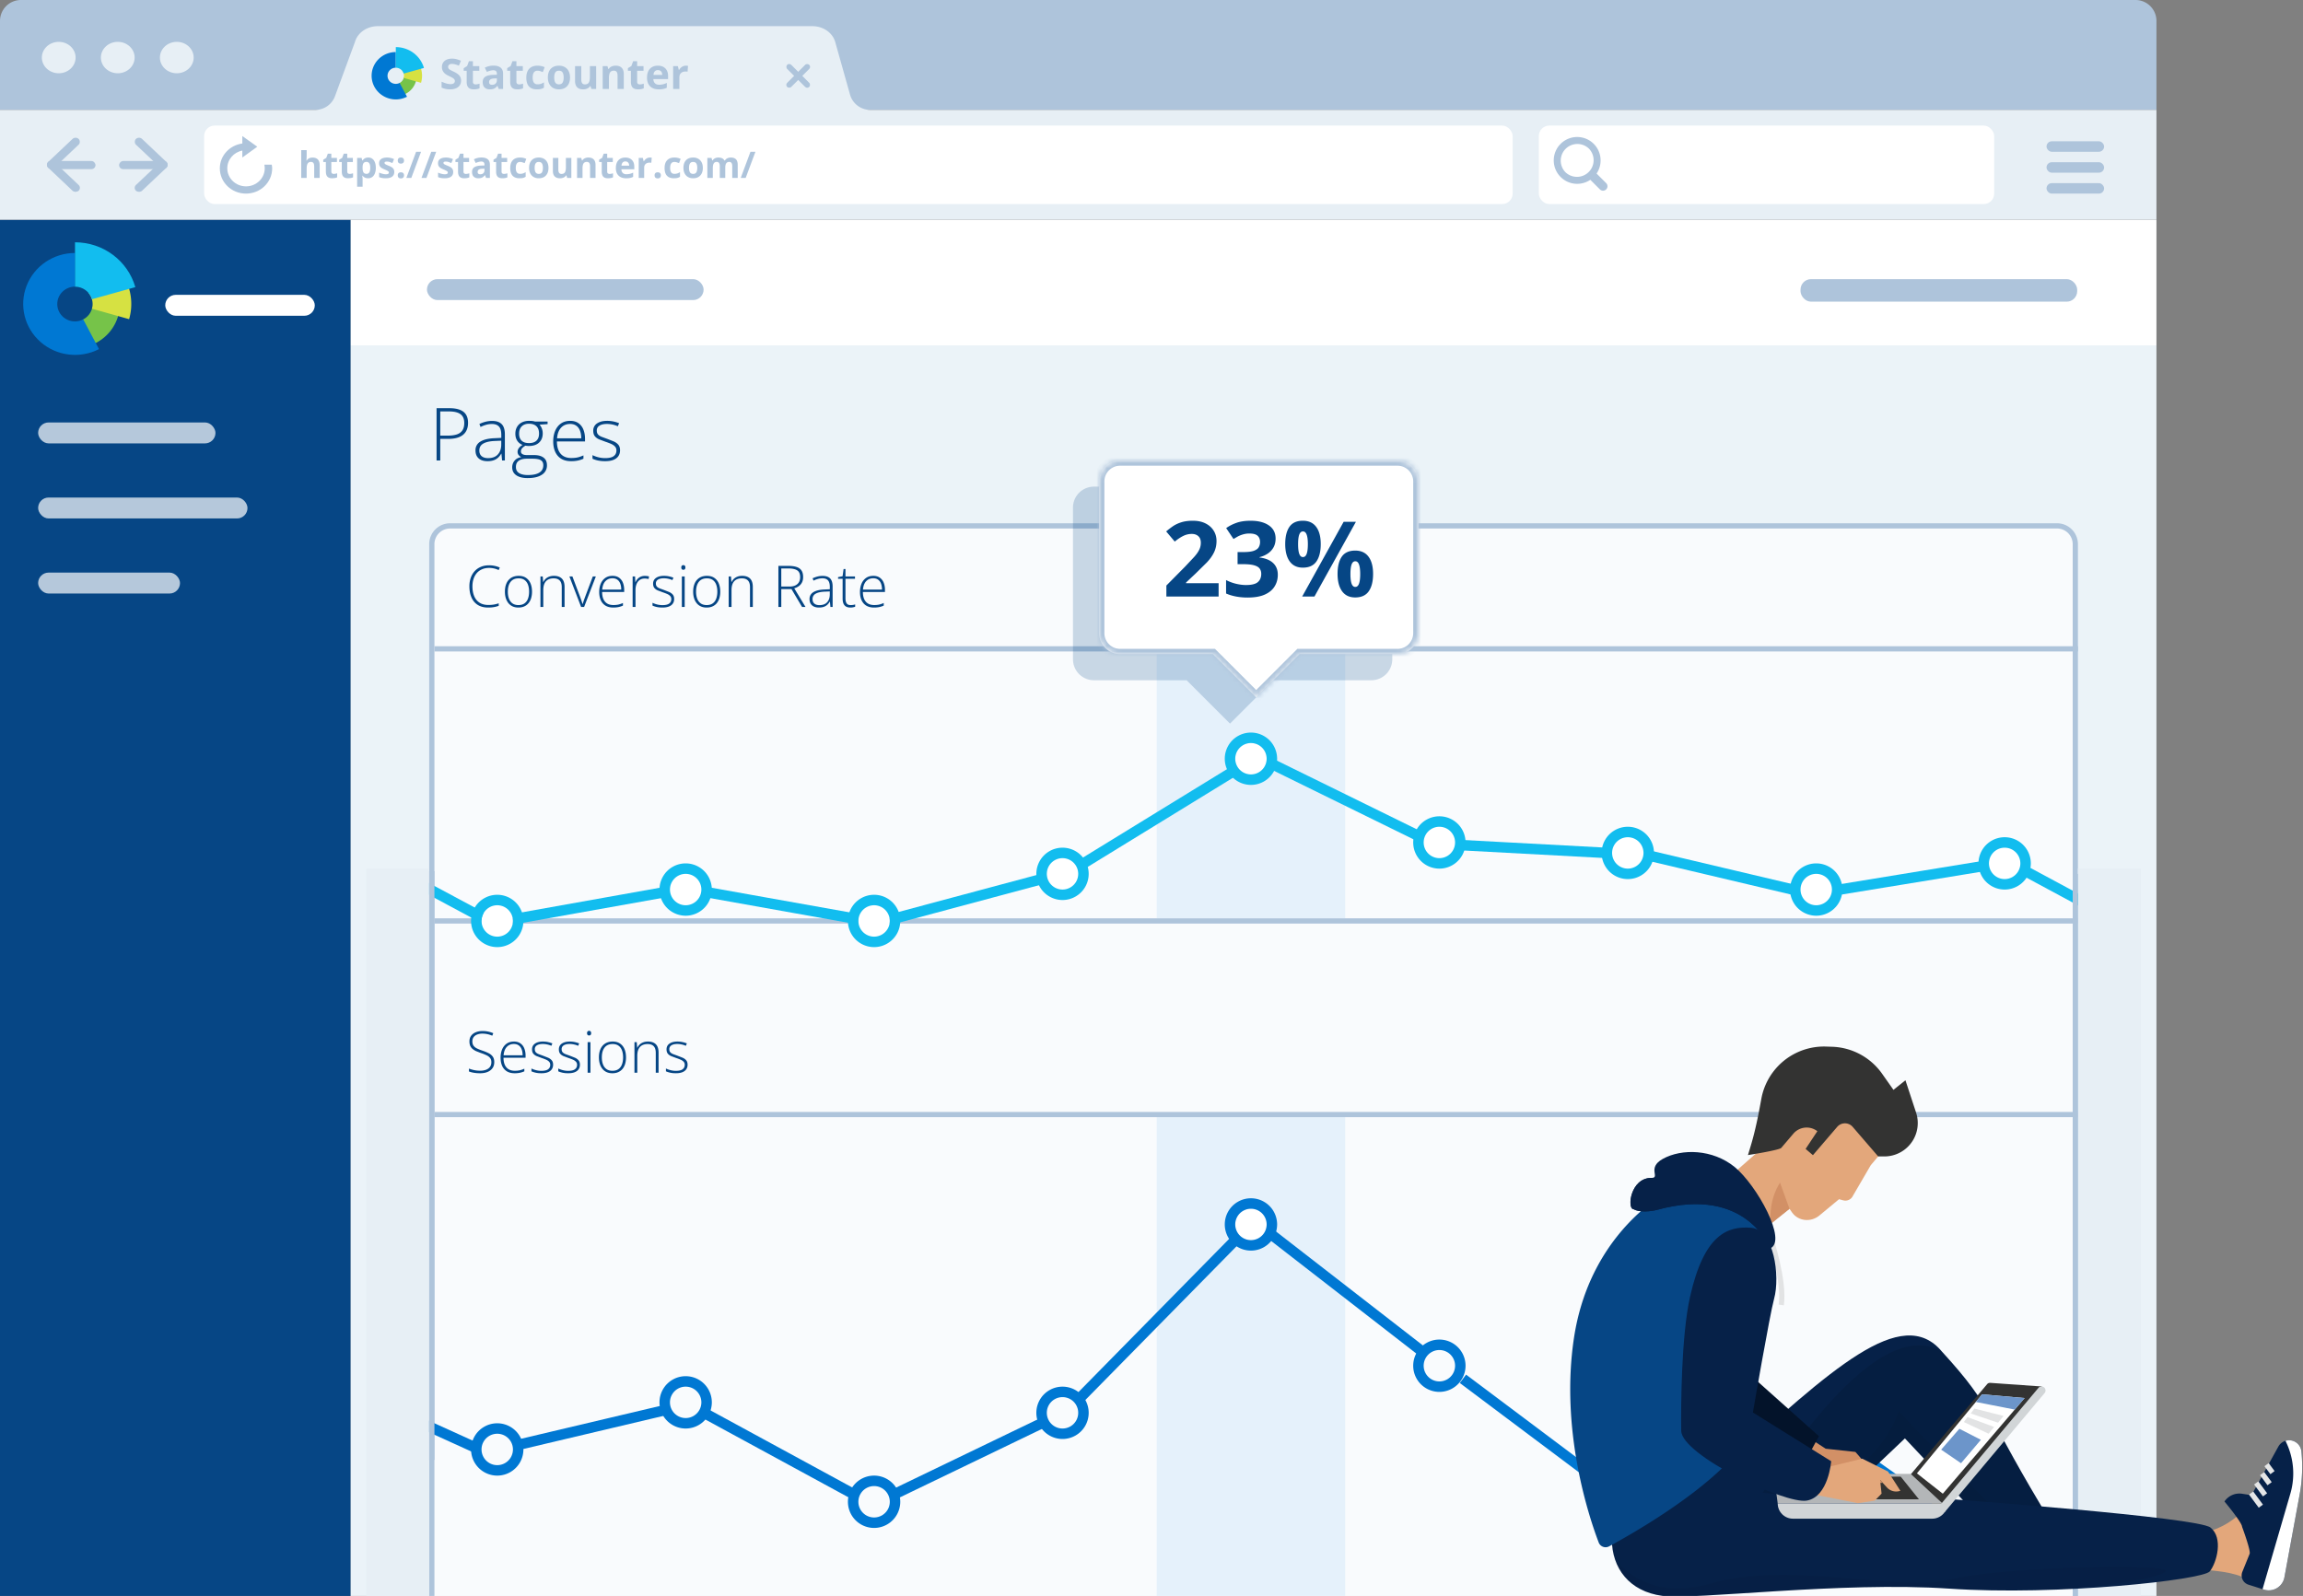 <svg xmlns="http://www.w3.org/2000/svg" xmlns:xlink="http://www.w3.org/1999/xlink" width="440" height="305" fill="none" xmlns:v="https://vecta.io/nano"><rect width="100%" height="100%" fill="#808080" stroke="none"/><style><![CDATA[.B{fill:#fff}.C{fill-rule:evenodd}.D{fill:#aec4db}.E{stroke:#aec4db}.F{fill:#062148}.G{fill:#064685}.H{stroke-width:2}.I{stroke-linecap:round}.J{fill:#0078d3}.K{fill:#12bdef}.L{fill:#333332}]]></style><g clip-path="url(#B)"><path d="M0 42H67V305H0V42Z" class="G"/><path d="M22.741 59.693l-5.104-.976c-.203 1.066-.924 1.953-1.897 2.398l2.152 4.633c2.515-1.13 4.321-3.385 4.849-6.055z" fill="#76c349"/><path d="M18.914 66.717l-3.015-5.68c-.472.246-1.01.386-1.582.386-1.865 0-3.377-1.486-3.377-3.32s1.512-3.32 3.377-3.32h.015v-6.437c-4.112 0-7.795 2.499-9.256 6.278s-.394 8.054 2.679 10.74 7.515 3.224 11.16 1.353z" class="J"/><path d="M16.926 55.995c.48.573.768 1.308.768 2.108a3.27 3.27 0 0 1-.124.893l7.097 1.999c.84-2.886.39-5.972-1.207-8.496l-6.535 3.497z" fill="#d6e142"/><path d="M14.331 46.304v8.48c1.535.007 2.828 1.019 3.232 2.401l8.295-2.309c-1.46-5.071-6.167-8.572-11.526-8.572z" class="K"/><rect x="31.571" y="56.346" width="28.571" height="4" rx="2" class="B"/><g fill="#b5c8db"><rect x="7.286" y="80.734" width="33.883" height="4" rx="2"/><rect x="7.286" y="95.081" width="40" height="4" rx="2"/><rect x="7.286" y="109.427" width="27.106" height="4" rx="2"/></g><path d="M67 42h345v24H67z" class="B"/><path d="M67 66H412V305H67V66Z" fill="#ebf3f8"/><g class="D"><rect x="81.571" y="53.346" width="52.857" height="4" rx="2"/><rect x="344" y="53.346" width="52.857" height="4.304" rx="2"/></g><rect x="348" y="35" width="11" height="2" rx="1" fill="#818181"/><path d="M0 4a4 4 0 0 1 4-4h404a4 4 0 0 1 4 4v17H0V4z" class="D"/><g fill="#e7eff5"><path d="M8 11c0-1.657 1.443-3 3.222-3s3.222 1.343 3.222 3-1.443 3-3.222 3S8 12.657 8 11zm11.278 0c0-1.657 1.443-3 3.222-3s3.222 1.343 3.222 3-1.443 3-3.222 3-3.222-1.343-3.222-3zm11.278 0c0-1.657 1.443-3 3.222-3S37 9.343 37 11s-1.443 3-3.222 3-3.222-1.343-3.222-3zm41.626-6c-2.066 0-3.867 1.249-4.368 3.03l-3.812 10.352A4 4 0 0 1 60.249 21H0v21h412V21H166.254a4 4 0 0 1-3.851-2.916l-1.004-3.569-1.825-6.485c-.501-1.781-2.302-3.03-4.368-3.03H72.182z"/></g><g class="D"><rect width="5.968" height="1.103" rx=".552" transform="matrix(.707 .707 -.707 .707 150.78 12)"/><rect width="5.968" height="1.103" rx=".552" transform="matrix(-.707 .707 -.707 -.707 155 12.78)"/></g><g class="B"><rect x="39" y="24" width="250" height="15" rx="2"/><rect x="294" y="24" width="87" height="15" rx="2"/></g><g class="D"><path d="M46.298 27.42C43.868 27.758 42 29.743 42 32.175 42 34.843 44.239 37 46.997 37 49.762 37 52 34.843 52 32.175c0-.241-.042-.476-.079-.71h-1.411c.042.228.071.462.071.696 0 1.909-1.604 3.453-3.578 3.453s-3.578-1.544-3.578-3.453c0-1.668 1.233-3.067 2.873-3.384v1.323l2.858-2.061L46.298 26v1.42z"/><rect width="9.078" height="1.816" rx=".908" transform="matrix(-.641 .606 -.641 -.606 32.377 31.5)"/><rect width="9.078" height="1.816" rx=".908" transform="matrix(-.641 -.606 .641 -.606 31.213 32.6)"/><rect width="8.233" height="1.556" rx=".778" transform="matrix(1 0 0 -1 22.753 32.324)"/><rect width="9.078" height="1.816" rx=".908" transform="matrix(.641 .606 .641 -.606 8.623 31.5)"/><rect width="9.078" height="1.816" rx=".908" transform="matrix(.641 -.606 -.641 -.606 9.787 32.6)"/><rect x="18.247" y="32.324" width="8.233" height="1.556" rx=".778" transform="rotate(180 18.247 32.324)"/><path d="M305.035 33.166c1.181-1.741 1.001-4.13-.542-5.673-1.748-1.747-4.581-1.747-6.329 0s-1.747 4.581 0 6.328c1.543 1.543 3.932 1.724 5.673.542l1.831 1.831a.85.85 0 0 0 1.198 0c.331-.331.331-.867 0-1.197l-1.831-1.831zm-1.458-4.757a3.18 3.18 0 0 1-4.497 4.496 3.18 3.18 0 0 1 4.497-4.496z" class="C"/><rect x="391" y="27" width="11" height="2" rx="1"/><rect x="391" y="31" width="11" height="2" rx="1"/><rect x="391" y="35" width="11" height="2" rx="1"/><path d="M61.074 34h-1.042v-2.232c0-.552-.205-.827-.615-.827-.292 0-.502.099-.632.297s-.195.52-.195.964V34h-1.042v-5.318h1.042v1.084l-.024.595-.024.308h.055c.232-.374.602-.561 1.107-.561.449 0 .79.121 1.022.362s.349.588.349 1.039V34zm2.683-.762c.182 0 .401-.04.656-.12v.776c-.26.116-.579.174-.957.174-.417 0-.721-.105-.913-.314s-.284-.529-.284-.95v-1.842h-.499v-.441l.574-.349.301-.807h.666v.813h1.07v.783h-1.07v1.842c0 .148.041.258.123.328s.195.106.331.106z"/><use xlink:href="#C"/><path d="M70.33 34.068c-.449 0-.801-.163-1.056-.489h-.055l.055.554v1.548h-1.043v-5.503h.848l.147.496h.048c.244-.378.605-.567 1.084-.567a1.24 1.24 0 0 1 1.06.523c.256.349.383.833.383 1.453a2.84 2.84 0 0 1-.181 1.063c-.121.301-.288.53-.509.687a1.31 1.31 0 0 1-.779.236zm-.308-3.127c-.257 0-.445.08-.564.239s-.18.418-.185.783v.113c0 .41.06.704.181.882s.317.267.581.267c.467 0 .701-.385.701-1.155 0-.376-.058-.657-.174-.844a.59.59 0 0 0-.54-.284zm5.305 1.924c0 .392-.137.691-.41.895s-.678.308-1.22.308c-.278 0-.515-.019-.711-.058a2.77 2.77 0 0 1-.55-.164v-.861c.194.091.411.167.653.229s.458.092.643.092c.378 0 .567-.109.567-.328 0-.082-.025-.148-.075-.198s-.137-.111-.26-.174a6.06 6.06 0 0 0-.492-.229c-.294-.123-.51-.237-.649-.342a.99.99 0 0 1-.301-.359 1.23 1.23 0 0 1-.092-.502c0-.34.131-.602.393-.786s.638-.28 1.121-.28a3.17 3.17 0 0 1 1.343.301l-.314.752-.537-.202c-.166-.052-.336-.079-.509-.079-.308 0-.461.083-.461.25 0 .093.049.174.147.243s.318.17.653.304c.299.121.517.234.656.338a1 1 0 0 1 .308.362c.066.137.099.3.099.489zm.667.646c0-.191.051-.336.154-.434s.252-.147.448-.147c.189 0 .335.05.438.15s.157.244.157.431c0 .18-.052.322-.157.427s-.251.154-.437.154-.34-.05-.444-.15-.157-.246-.157-.431zm0-2.823c0-.191.051-.336.154-.434s.252-.147.448-.147c.189 0 .335.05.438.15s.157.244.157.431-.053.328-.161.431-.25.15-.434.15c-.191 0-.34-.05-.444-.15s-.157-.244-.157-.431zm4.453-1.685L78.585 34h-.947l1.863-4.997h.947zm2.892 0L81.476 34h-.947l1.863-4.997h.947zm3.247 3.862c0 .392-.137.691-.41.895s-.678.308-1.22.308c-.278 0-.515-.019-.711-.058a2.77 2.77 0 0 1-.55-.164v-.861c.194.091.411.167.653.229s.458.092.642.092c.378 0 .567-.109.567-.328 0-.082-.025-.148-.075-.198s-.137-.111-.26-.174a6.06 6.06 0 0 0-.492-.229c-.294-.123-.51-.237-.649-.342s-.237-.225-.301-.359-.092-.304-.092-.502c0-.34.131-.602.393-.786s.638-.28 1.121-.28a3.17 3.17 0 0 1 1.343.301l-.314.752-.537-.202c-.166-.052-.336-.079-.509-.079-.308 0-.462.083-.462.25 0 .093.049.174.147.243s.318.17.653.304c.299.121.517.234.656.338a1 1 0 0 1 .308.362c.066.137.099.3.099.489zm2.423.373c.182 0 .401-.04.656-.12v.776c-.26.116-.579.174-.957.174-.417 0-.721-.105-.913-.314s-.284-.529-.284-.95v-1.842h-.499v-.441l.574-.349.301-.807h.666v.813h1.07v.783h-1.07v1.842c0 .148.041.258.123.328s.195.106.332.106zm3.859.762l-.202-.52h-.027c-.175.221-.357.375-.544.461s-.426.127-.725.127c-.367 0-.656-.105-.868-.314s-.314-.508-.314-.895c0-.406.141-.704.424-.896s.713-.301 1.285-.321l.663-.021v-.167c0-.387-.198-.581-.595-.581-.305 0-.664.092-1.077.277l-.345-.704a3.11 3.11 0 0 1 1.463-.345c.513 0 .906.112 1.179.335s.41.563.41 1.019V34h-.728zm-.308-1.77l-.403.014c-.303.009-.529.064-.677.164s-.222.253-.222.458c0 .294.169.441.506.441.242 0 .434-.069.578-.208s.219-.324.219-.554v-.314zm3.723 1.008c.182 0 .401-.04.656-.12v.776c-.26.116-.579.174-.957.174-.417 0-.721-.105-.913-.314s-.284-.529-.284-.95v-1.842h-.499v-.441l.574-.349.301-.807h.666v.813h1.07v.783h-1.07v1.842c0 .148.041.258.123.328s.195.106.332.106zm2.984.83c-1.189 0-1.784-.653-1.784-1.958 0-.65.162-1.145.485-1.487s.787-.516 1.391-.516a2.65 2.65 0 0 1 1.189.26l-.307.807-.458-.161a1.44 1.44 0 0 0-.424-.065c-.542 0-.814.385-.814 1.155 0 .747.271 1.121.814 1.121.2 0 .386-.026.557-.079a2.06 2.06 0 0 0 .513-.253v.892c-.169.107-.34.181-.513.222s-.387.062-.649.062zm2.881-1.985c0 .378.061.664.185.858s.328.291.608.291.477-.096.598-.287.185-.481.185-.861-.062-.662-.185-.851-.325-.284-.605-.284-.478.095-.601.284-.185.471-.185.851zm2.642 0c0 .622-.164 1.109-.492 1.459s-.785.526-1.371.526a1.93 1.93 0 0 1-.97-.239c-.28-.159-.496-.393-.646-.694s-.226-.652-.226-1.053c0-.624.163-1.11.489-1.456s.784-.52 1.374-.52a1.93 1.93 0 0 1 .97.239 1.59 1.59 0 0 1 .646.687c.151.299.226.648.226 1.049zM108.358 34l-.14-.489h-.054a1.11 1.11 0 0 1-.476.414 1.63 1.63 0 0 1-.7.144c-.449 0-.787-.12-1.015-.359s-.342-.588-.342-1.039v-2.492h1.042v2.232c0 .276.049.483.147.622s.254.205.469.205c.291 0 .502-.097.632-.291s.195-.52.195-.971v-1.798h1.042V34h-.8zm5.421 0h-1.042v-2.232c0-.276-.049-.482-.147-.619s-.254-.209-.468-.209c-.292 0-.503.098-.633.294s-.195.516-.195.967V34h-1.042v-3.821h.796l.14.489h.059a1.09 1.09 0 0 1 .478-.417 1.63 1.63 0 0 1 .697-.144c.445 0 .782.121 1.012.362s.345.586.345 1.039V34zm2.683-.762c.183 0 .401-.04.657-.12v.776c-.26.116-.579.174-.957.174-.417 0-.722-.105-.913-.314s-.284-.529-.284-.95v-1.842h-.499v-.441l.575-.349.3-.807h.667v.813h1.07v.783h-1.07v1.842c0 .148.041.258.123.328s.195.106.331.106zm3.015-2.389c-.221 0-.394.071-.519.212s-.198.337-.216.595h1.463c-.004-.258-.072-.456-.202-.595s-.305-.212-.526-.212zm.147 3.22c-.615 0-1.096-.17-1.442-.509s-.52-.82-.52-1.442c0-.64.16-1.135.479-1.483s.764-.526 1.329-.526c.54 0 .961.154 1.261.462s.452.732.452 1.275v.506h-2.465c.012.296.099.528.263.694s.395.249.691.249a2.86 2.86 0 0 0 .653-.072c.205-.048.419-.124.642-.229v.807a2.39 2.39 0 0 1-.584.202c-.208.046-.46.068-.759.068zm4.539-3.962a1.68 1.68 0 0 1 .352.031l-.078.978a1.2 1.2 0 0 0-.308-.034c-.333 0-.593.085-.779.256s-.277.41-.277.718V34h-1.043v-3.821h.79l.154.643h.051a1.43 1.43 0 0 1 .478-.516c.2-.13.423-.198.66-.198zm.899 3.404c0-.191.051-.336.154-.434s.252-.147.448-.147c.189 0 .335.05.437.15s.157.244.157.431c0 .18-.052.322-.157.427s-.251.154-.437.154c-.192 0-.34-.05-.445-.15s-.157-.246-.157-.431zm3.695.557c-1.19 0-1.784-.653-1.784-1.958 0-.65.161-1.145.485-1.487s.787-.516 1.391-.516c.442 0 .839.087 1.19.26l-.308.807-.458-.161a1.44 1.44 0 0 0-.424-.065c-.542 0-.813.385-.813 1.155 0 .747.271 1.121.813 1.121a1.89 1.89 0 0 0 .557-.079 2.06 2.06 0 0 0 .513-.253v.892c-.169.107-.34.181-.513.222s-.387.062-.649.062zm2.881-1.985c0 .378.062.664.185.858s.328.291.608.291.478-.096.598-.287.185-.481.185-.861-.062-.662-.185-.851-.324-.284-.605-.284-.478.095-.601.284-.185.471-.185.851zm2.642 0c0 .622-.164 1.109-.492 1.459s-.785.526-1.371.526c-.366 0-.69-.08-.97-.239s-.496-.393-.646-.694-.226-.652-.226-1.053c0-.624.163-1.11.489-1.456s.784-.52 1.374-.52a1.93 1.93 0 0 1 .971.239 1.6 1.6 0 0 1 .646.687c.15.299.225.648.225 1.049zM138.563 34h-1.042v-2.232c0-.276-.047-.482-.141-.619s-.235-.209-.434-.209c-.266 0-.46.098-.581.294s-.181.518-.181.967V34h-1.042v-3.821h.796l.14.489h.058a1.05 1.05 0 0 1 .445-.41c.193-.1.415-.15.666-.15.572 0 .959.187 1.162.561h.092c.103-.178.253-.316.452-.414s.426-.147.676-.147c.433 0 .76.112.981.335s.335.576.335 1.066V34h-1.046v-2.232c0-.276-.046-.482-.14-.619s-.236-.209-.434-.209c-.255 0-.446.091-.574.274s-.188.472-.188.868V34zm5.766-4.997L142.466 34h-.946l1.862-4.997h.947zM88.09 15.414c0 .516-.186.922-.559 1.219s-.885.445-1.547.445c-.609 0-1.148-.115-1.617-.344v-1.125a6.62 6.62 0 0 0 .977.363c.266.07.513.105.734.105.266 0 .469-.051.609-.152s.215-.253.215-.453a.49.49 0 0 0-.094-.297 1.02 1.02 0 0 0-.277-.254c-.12-.081-.366-.21-.738-.387-.349-.164-.611-.322-.785-.473s-.314-.327-.418-.527-.156-.435-.156-.703c0-.505.171-.902.512-1.191s.818-.434 1.422-.434a3.33 3.33 0 0 1 .848.105 5.75 5.75 0 0 1 .848.297l-.391.941a5.74 5.74 0 0 0-.758-.262 2.41 2.41 0 0 0-.586-.074c-.229 0-.405.053-.527.16a.53.53 0 0 0-.184.418.53.53 0 0 0 .074.281c.049.081.128.155.234.231s.366.206.77.398c.534.255.9.512 1.098.77s.297.569.297.941z"/><use xlink:href="#D"/><path d="M95.281 17l-.23-.594h-.031c-.2.253-.407.428-.621.527s-.487.145-.828.145c-.419 0-.75-.12-.992-.359s-.359-.581-.359-1.024c0-.463.161-.805.484-1.023s.815-.344 1.469-.367l.758-.024v-.191c0-.443-.227-.664-.68-.664-.349 0-.759.105-1.231.316l-.394-.805a3.55 3.55 0 0 1 1.672-.395c.586 0 1.035.128 1.348.383s.469.643.469 1.164V17h-.832zm-.352-2.023l-.461.016c-.346.01-.604.073-.773.188s-.254.289-.254.523c0 .336.193.504.578.504.276 0 .496-.079.66-.238s.25-.37.25-.633v-.359zm4.255 1.152c.208 0 .458-.046.75-.137v.887c-.297.133-.662.199-1.094.199-.477 0-.824-.12-1.043-.359s-.324-.604-.324-1.086v-2.105h-.57v-.504l.656-.398.344-.922h.762v.93h1.223v.895h-1.223v2.105c0 .169.047.294.141.375a.57.57 0 0 0 .379.121zm3.41.949c-1.36 0-2.039-.746-2.039-2.238 0-.742.185-1.309.554-1.699s.9-.59 1.59-.59c.505 0 .959.099 1.36.297l-.352.922-.523-.184a1.65 1.65 0 0 0-.485-.074c-.62 0-.929.44-.929 1.32 0 .854.309 1.281.929 1.281a2.16 2.16 0 0 0 .637-.09c.195-.06.391-.159.586-.289v1.02a1.92 1.92 0 0 1-.586.254c-.195.047-.443.07-.742.07zm3.293-2.269c0 .432.07.759.211.98s.375.332.695.332.546-.109.684-.328.211-.55.211-.984-.071-.757-.211-.973-.372-.324-.692-.324-.547.108-.687.324-.211.538-.211.973zm3.019 0c0 .711-.187 1.267-.562 1.668s-.897.601-1.567.601c-.419 0-.789-.091-1.109-.273a1.83 1.83 0 0 1-.738-.793c-.172-.344-.258-.745-.258-1.203 0-.713.186-1.268.558-1.664s.896-.594 1.571-.594c.419 0 .789.091 1.109.273a1.82 1.82 0 0 1 .738.785c.172.341.258.741.258 1.199zM112.984 17l-.16-.559h-.062c-.128.203-.309.361-.543.473s-.502.164-.801.164c-.513 0-.9-.137-1.16-.41s-.391-.672-.391-1.187v-2.848h1.192v2.551c0 .315.056.552.168.711s.29.234.535.234c.333 0 .574-.111.722-.332s.223-.594.223-1.109v-2.055h1.191V17h-.914zm6.196 0h-1.192v-2.551c0-.315-.056-.551-.168-.707s-.29-.238-.535-.238c-.333 0-.574.112-.723.336s-.222.59-.222 1.105V17h-1.192v-4.367h.911l.16.559h.066a1.25 1.25 0 0 1 .547-.477c.234-.109.5-.164.797-.164.508 0 .893.138 1.156.414s.395.669.395 1.188V17zm3.066-.871c.208 0 .458-.046.75-.137v.887c-.297.133-.661.199-1.094.199-.476 0-.824-.12-1.043-.359s-.324-.604-.324-1.086v-2.105h-.57v-.504l.656-.398.344-.922h.762v.93h1.222v.895h-1.222v2.105c0 .169.046.294.14.375s.223.121.379.121zm3.445-2.731c-.252 0-.45.081-.593.242s-.226.385-.246.68h1.671c-.005-.294-.082-.521-.23-.68s-.349-.242-.602-.242zm.168 3.68c-.703 0-1.252-.194-1.648-.582s-.594-.937-.594-1.648c0-.732.182-1.297.547-1.695s.874-.601 1.52-.601c.617 0 1.097.176 1.441.527s.516.837.516 1.457v.578h-2.817c.013.338.114.603.301.793s.451.285.789.285a3.27 3.27 0 0 0 .746-.082 3.75 3.75 0 0 0 .735-.262v.922c-.209.104-.431.181-.668.23a4.33 4.33 0 0 1-.868.078zm5.188-4.527c.161 0 .295.012.402.035l-.09 1.117a1.36 1.36 0 0 0-.351-.039c-.38 0-.677.098-.891.293s-.316.469-.316.82V17h-1.192v-4.367h.903l.176.734h.058a1.64 1.64 0 0 1 .547-.59c.232-.151.483-.226.754-.226z"/></g><path d="M79.546 15.222l-2.382-.454a1.55 1.55 0 0 1-.885 1.114l1.004 2.153a3.93 3.93 0 0 0 2.263-2.814z" fill="#76c349"/><path d="M77.76 18.486l-1.407-2.639c-.22.115-.471.179-.738.179-.87 0-1.576-.691-1.576-1.543s.706-1.543 1.576-1.543h.007V9.949c-1.919 0-3.638 1.161-4.32 2.918s-.184 3.743 1.25 4.991a4.7 4.7 0 0 0 5.208.629z" class="J"/><path d="M76.832 13.504c.224.266.358.608.358.979 0 .144-.02.283-.058.415l3.312.929c.392-1.341.182-2.775-.563-3.948l-3.049 1.625z" fill="#d6e142"/><path d="M75.621 9v3.941c.716.003 1.32.474 1.508 1.116L81 12.984C80.319 10.627 78.122 9 75.621 9z" class="K"/><path d="M393 100.5H86a3.5 3.5 0 0 0-3.5 3.5v209a3.5 3.5 0 0 0 3.5 3.5h307a3.5 3.5 0 0 0 3.5-3.5V104a3.5 3.5 0 0 0-3.5-3.5z" fill="#f9fbfd" class="E"/><path fill="#e5f1fb" d="M221 124.507h36v50.998h-36z"/><path d="M83 176H397" class="E"/><g stroke="#12bdef" class="H"><path d="M400 173.5l-13-7" class="I"/><path d="M127 170.5l-28 5m64 0l-28-5m64-2.5l-28 7.5m64.5-28L207 165m36-19l28.5 14m7.5 1.5l28 1.5m8 .5l27.5 6.5m9 0l27.5-4.5"/></g><path d="M83 124H397" class="E"/><path d="M91.5 175l-14-7.5" stroke="#12bdef" class="H I"/><g class="B"><circle cx="95" cy="176" r="3"/><circle cx="203" cy="167" r="3"/><circle cx="239" cy="145" r="3"/><circle cx="311" cy="163" r="3"/><circle cx="347" cy="170" r="3"/><circle cx="383" cy="165" r="3"/><circle cx="275" cy="161" r="3"/><circle cx="167" cy="176" r="3"/><circle cx="131" cy="170" r="3"/></g><g class="C K"><use xlink:href="#E"/><path d="M347 175a5 5 0 1 0 0-10 5 5 0 1 0 0 10zm0-2a3 3 0 1 0 0-6 3 3 0 1 0 0 6zm-36-5a5 5 0 1 0 0-10 5 5 0 1 0 0 10zm0-2a3 3 0 1 0 0-6 3 3 0 1 0 0 6zm-36 0a5 5 0 1 0 0-10 5 5 0 1 0 0 10zm0-2a3 3 0 1 0 0-6 3 3 0 1 0 0 6zm-36-14a5 5 0 1 0 0-10 5 5 0 1 0 0 10zm0-2a3 3 0 1 0 0-6 3 3 0 1 0 0 6zm-36 24a5 5 0 1 0 0-10 5 5 0 1 0 0 10zm0-2a3 3 0 1 0 0-6 3 3 0 1 0 0 6zm-36 11a5 5 0 1 0 0-10 5 5 0 1 0 0 10zm0-2a3 3 0 1 0 0-6 3 3 0 1 0 0 6zm-36-4a5 5 0 1 0 0-10 5 5 0 1 0 0 10zm0-2a3 3 0 1 0 0-6 3 3 0 1 0 0 6zm-36 8a5 5 0 1 0 0-10 5 5 0 1 0 0 10zm0-2a3 3 0 1 0 0-6 3 3 0 1 0 0 6z"/></g><path fill="#e5f1fb" d="M221 213h36v104h-36z"/><g stroke="#0078d3" class="H"><path d="M402 302l-14.5-4" class="I"/><path d="M127 269.5L99.5 276m63.5 9.5L134.5 270m64.5 2l-28 13.5m65-48.5l-29.5 30m36.5-31l29 22.5m7.5 5l28 21m8 1.5l28-11.5m7.5.5l29 20.5"/></g><path d="M83 213H397" class="E"/><path d="M90.5 276.5l-11-5" stroke="#0078d3" class="H I"/><circle cx="239" cy="234" r="3" class="B"/><g class="C J"><path d="M383 302a5 5 0 1 0 0-10 5 5 0 1 0 0 10zm0-2a3 3 0 1 0 0-6 3 3 0 1 0 0 6zm-36-22a5 5 0 1 0 0-10 5 5 0 1 0 0 10zm0-2a3 3 0 1 0 0-6 3 3 0 1 0 0 6zm-36 16a5 5 0 1 0 0-10 5 5 0 1 0 0 10zm0-2a3 3 0 1 0 0-6 3 3 0 1 0 0 6zm-36-24a5 5 0 1 0 0-10 5 5 0 1 0 0 10zm0-2a3 3 0 1 0 0-6 3 3 0 1 0 0 6zm-36-25a5 5 0 1 0 0-10 5 5 0 1 0 0 10zm0-2a3 3 0 1 0 0-6 3 3 0 1 0 0 6zm-36 38a5 5 0 1 0 0-10 5 5 0 1 0 0 10zm0-2a3 3 0 1 0 0-6 3 3 0 1 0 0 6zm-36 19a5 5 0 1 0 0-10 5 5 0 1 0 0 10zm0-2a3 3 0 1 0 0-6 3 3 0 1 0 0 6zm-36-17a5 5 0 1 0 0-10 5 5 0 1 0 0 10zm0-2a3 3 0 1 0 0-6 3 3 0 1 0 0 6zm-36 11a5 5 0 1 0 0-10 5 5 0 1 0 0 10zm0-2a3 3 0 1 0 0-6 3 3 0 1 0 0 6z"/></g><g class="G"><path d="M85.862 78.006c1.189 0 2.08.228 2.673.684s.889 1.164.889 2.126c0 .492-.08.93-.239 1.313s-.39.697-.704.957-.709.456-1.183.588-1.019.198-1.647.198h-1.538V88h-.704v-9.994h2.454zm-.075.622h-1.675v4.621h1.47c.647 0 1.203-.073 1.668-.219s.823-.401 1.073-.752.376-.829.376-1.436c0-.77-.237-1.331-.711-1.682s-1.208-.533-2.201-.533zm8.231 1.812c.816 0 1.426.205 1.832.615s.608 1.064.608 1.962V88h-.533l-.123-1.299h-.041a3.31 3.31 0 0 1-.581.745 2.45 2.45 0 0 1-.841.506c-.328.123-.729.185-1.203.185s-.889-.08-1.23-.239a1.8 1.8 0 0 1-.786-.697c-.182-.305-.273-.677-.273-1.114a1.86 1.86 0 0 1 .916-1.682c.611-.387 1.488-.606 2.632-.656l1.381-.068v-.54c0-.761-.15-1.303-.451-1.627s-.745-.485-1.333-.485c-.383 0-.752.05-1.107.15s-.709.235-1.073.417l-.219-.574c.355-.169.736-.308 1.142-.417s.839-.164 1.285-.164zm1.75 3.78l-1.299.055c-.943.046-1.661.214-2.153.506s-.738.729-.738 1.313c0 .469.146.829.438 1.08s.706.376 1.23.376c.816 0 1.438-.232 1.866-.697s.652-1.098.656-1.9v-.731zm5.044 7.143c-.934 0-1.661-.18-2.18-.54s-.772-.864-.772-1.511c0-.501.157-.934.472-1.299s.74-.576 1.278-.649a1.43 1.43 0 0 1-.526-.41c-.132-.173-.198-.374-.198-.602 0-.255.08-.492.239-.711s.399-.428.718-.615a2 2 0 0 1-1.012-.786c-.246-.374-.369-.823-.369-1.347 0-.501.107-.937.321-1.306a2.17 2.17 0 0 1 .909-.855c.392-.201.864-.308 1.402-.308l.444.014a2.9 2.9 0 0 1 .376.048 1.76 1.76 0 0 1 .308.075h2.399v.492l-1.531.103c.2.242.351.504.451.786s.15.572.15.882c0 .738-.232 1.324-.697 1.757s-1.112.649-1.941.649a3.63 3.63 0 0 1-.67-.061c-.278.164-.49.33-.636.499a.9.9 0 0 0-.219.615.55.55 0 0 0 .137.383c.091.101.223.171.397.226s.385.075.635.075h1.306c.807 0 1.424.164 1.852.492s.643.811.643 1.449a2.05 2.05 0 0 1-.964 1.811c-.638.428-1.545.643-2.721.643zm.048-.581c.652 0 1.194-.071 1.627-.212.438-.141.766-.351.985-.629s.328-.613.328-1.019c0-.333-.08-.59-.239-.772s-.386-.308-.677-.376-.636-.109-1.032-.109h-1.245c-.396 0-.749.055-1.059.164s-.552.273-.725.506-.253.542-.253.93c0 .497.194.873.581 1.128s.962.39 1.709.39zm.219-6.105c.615 0 1.087-.155 1.415-.465s.492-.759.492-1.347c0-.629-.168-1.101-.506-1.415s-.808-.472-1.415-.472c-.587 0-1.05.169-1.387.506s-.499.802-.499 1.408c0 .565.159 1.005.478 1.319s.793.465 1.422.465zm7.855-4.251c.633 0 1.159.148 1.579.444s.738.702.943 1.217.315 1.105.315 1.77v.499h-5.367c0 1.021.235 1.805.704 2.352s1.151.82 2.031.82c.46 0 .859-.036 1.196-.109s.72-.207 1.135-.39v.636a5.1 5.1 0 0 1-1.094.355c-.365.078-.784.116-1.258.116-.752 0-1.383-.155-1.893-.465s-.889-.756-1.149-1.326c-.255-.57-.383-1.235-.383-1.996 0-.743.123-1.41.369-2.003.251-.593.616-1.06 1.094-1.401s1.076-.52 1.778-.52zm-.007.595c-.711 0-1.288.237-1.73.711s-.695 1.149-.772 2.037h4.628c0-.542-.078-1.021-.233-1.436s-.389-.736-.704-.964-.706-.349-1.189-.349zm9.536 5.031c0 .442-.112.82-.335 1.135s-.54.547-.964.711-.946.239-1.565.239a6.33 6.33 0 0 1-1.381-.137c-.405-.091-.745-.203-1.019-.335v-.684a5.73 5.73 0 0 0 1.135.41 5.2 5.2 0 0 0 1.278.157c.766 0 1.317-.13 1.655-.39s.505-.615.505-1.066c0-.296-.084-.54-.252-.731s-.402-.365-.711-.506a11.57 11.57 0 0 0-1.121-.431l-1.217-.458c-.351-.155-.627-.358-.827-.608s-.301-.602-.301-1.039a1.6 1.6 0 0 1 .718-1.394c.478-.333 1.121-.499 1.927-.499a5.6 5.6 0 0 1 1.244.13 5.81 5.81 0 0 1 1.053.321l-.246.588c-.282-.132-.608-.239-.977-.321a5.1 5.1 0 0 0-1.108-.123c-.606 0-1.08.107-1.422.321a1.04 1.04 0 0 0-.512.943c0 .319.082.57.246.752s.398.328.704.451l1.087.397 1.196.472c.369.164.663.376.882.636s.328.613.328 1.06zm-25.021 22.482c-.501 0-.949.086-1.343.258s-.727.408-.999.72a3.2 3.2 0 0 0-.623 1.117c-.143.43-.215.904-.215 1.423 0 .716.113 1.343.338 1.88s.564.947 1.015 1.241 1.02.44 1.697.44c.394 0 .752-.028 1.074-.086s.621-.138.897-.231v.484a5.46 5.46 0 0 1-.886.236c-.326.061-.705.091-1.139.091-.784 0-1.443-.168-1.977-.504s-.929-.81-1.198-1.418-.403-1.32-.403-2.133a4.9 4.9 0 0 1 .252-1.606 3.65 3.65 0 0 1 .736-1.273 3.32 3.32 0 0 1 1.187-.838c.466-.2.996-.3 1.59-.3a4.98 4.98 0 0 1 1.074.112c.344.072.666.178.967.317l-.215.484a3.81 3.81 0 0 0-.892-.312 4.3 4.3 0 0 0-.94-.102zm8.202 4.539a4.31 4.31 0 0 1-.167 1.235c-.111.369-.276.688-.494.956a2.21 2.21 0 0 1-.816.623c-.323.147-.699.22-1.128.22-.408 0-.772-.071-1.09-.214a2.28 2.28 0 0 1-.811-.623c-.218-.269-.385-.588-.5-.957s-.172-.785-.172-1.24c0-.627.104-1.166.311-1.617a2.34 2.34 0 0 1 .902-1.042c.39-.24.865-.365 1.413-.365.566 0 1.037.129 1.413.387s.664.608.854 1.063.285.979.285 1.574zm-4.62 0c0 .512.073.959.22 1.343s.369.682.666.896.68.323 1.139.323c.469 0 .854-.108 1.155-.323s.523-.515.666-.902.215-.832.215-1.337c0-.491-.068-.928-.204-1.311s-.351-.684-.645-.902-.676-.333-1.149-.333c-.677 0-1.191.225-1.541.677s-.521 1.074-.521 1.869zm8.804-3.024c.655 0 1.158.172 1.509.515s.526.883.526 1.617V116h-.537v-3.787c0-.58-.132-1.006-.397-1.278s-.65-.408-1.155-.408c-.641 0-1.132.188-1.472.564s-.505.936-.505 1.692V116h-.542v-5.838h.44l.081 1.063h.032a2.08 2.08 0 0 1 .424-.591c.183-.179.407-.32.672-.424s.573-.161.924-.161zm5.199 5.951l-2.24-5.838h.575l1.498 3.98.247.692.188.597h.027l.194-.602.247-.687 1.498-3.98h.58L111.596 116h-.569zm5.999-5.951c.498 0 .912.116 1.241.349a2.09 2.09 0 0 1 .741.956c.161.405.247.868.247 1.391v.392h-4.216c0 .802.184 1.418.553 1.848s.904.644 1.596.644c.361 0 .674-.028.939-.086s.566-.162.892-.306v.5c-.286.129-.573.222-.859.279s-.616.091-.989.091c-.59 0-1.086-.121-1.487-.365a2.33 2.33 0 0 1-.903-1.042c-.2-.447-.301-.97-.301-1.568 0-.584.097-1.108.291-1.574s.483-.832.859-1.101.845-.408 1.396-.408zm-.005.467c-.559 0-1.012.186-1.359.559s-.546.902-.607 1.6h3.636c0-.426-.06-.802-.182-1.128s-.306-.578-.553-.757-.555-.274-.935-.274zm6.166-.456a3.51 3.51 0 0 1 .435.026 2.76 2.76 0 0 1 .381.076l-.086.499c-.118-.032-.238-.055-.359-.07a2.69 2.69 0 0 0-.392-.027c-.276 0-.523.052-.742.156a1.54 1.54 0 0 0-.548.446c-.15.193-.265.426-.343.698s-.118.577-.118.913V116h-.548v-5.838h.467l.054 1.101h.032c.089-.226.215-.428.376-.607s.363-.328.596-.435a1.87 1.87 0 0 1 .795-.161zm5.613 4.409c0 .348-.088.645-.263.892s-.425.43-.758.558-.743.188-1.23.188c-.404 0-.766-.035-1.085-.107s-.585-.159-.8-.263v-.537c.269.132.566.24.892.322s.66.124 1.004.124c.602 0 1.035-.103 1.3-.307s.397-.483.397-.838c0-.232-.066-.424-.198-.574s-.316-.287-.559-.398a9.1 9.1 0 0 0-.881-.338l-.956-.36c-.276-.122-.492-.281-.65-.478s-.236-.473-.236-.816c0-.469.188-.835.564-1.096s.881-.392 1.514-.392c.351 0 .677.034.978.102s.58.148.827.252l-.193.462a3.68 3.68 0 0 0-.768-.252c-.29-.065-.58-.097-.87-.097-.477 0-.849.084-1.118.253a.82.82 0 0 0-.402.741c0 .25.064.447.193.591s.313.257.553.354l.854.312.94.37c.29.129.521.296.693.5s.258.481.258.832zm2.014-4.307V116h-.543v-5.838h.543zm-.263-2.16c.136 0 .236.042.301.124s.096.186.096.322-.032.244-.096.323-.165.118-.301.118c-.129 0-.226-.04-.29-.118s-.097-.187-.097-.323.032-.243.097-.322.161-.124.29-.124zm7.057 5.071a4.31 4.31 0 0 1-.166 1.235c-.111.369-.276.688-.494.956s-.491.476-.817.623-.698.22-1.128.22c-.408 0-.771-.071-1.09-.214s-.589-.355-.811-.623a2.75 2.75 0 0 1-.499-.957c-.114-.369-.172-.785-.172-1.24 0-.627.104-1.166.311-1.617a2.34 2.34 0 0 1 .903-1.042c.393-.243.864-.365 1.412-.365.566 0 1.037.129 1.413.387s.664.608.854 1.063.284.979.284 1.574zm-4.619 0c0 .512.074.959.22 1.343s.369.682.666.896.681.323 1.139.323c.469 0 .854-.108 1.155-.323s.523-.515.666-.902.215-.832.215-1.337c0-.491-.068-.928-.204-1.311s-.351-.684-.645-.902-.677-.333-1.149-.333c-.677 0-1.191.225-1.542.677s-.521 1.074-.521 1.869zm8.803-3.024c.656 0 1.159.172 1.51.515s.526.883.526 1.617V116h-.537v-3.787c0-.58-.132-1.006-.397-1.278s-.65-.408-1.155-.408c-.641 0-1.132.188-1.472.564s-.505.936-.505 1.692V116h-.542v-5.838h.44l.081 1.063h.032a2.08 2.08 0 0 1 .424-.591c.183-.179.407-.32.672-.424s.573-.161.923-.161zm8.831-1.902c.623 0 1.142.068 1.557.205s.734.359.945.671.317.732.317 1.262c0 .398-.073.74-.22 1.026a1.9 1.9 0 0 1-.596.698 2.84 2.84 0 0 1-.881.419l2.154 3.572h-.655l-2.025-3.416h-1.95V116h-.553v-7.853h1.907zm-.054.489h-1.3v3.459h1.563c.641 0 1.14-.154 1.499-.462s.542-.75.542-1.326c0-.634-.19-1.071-.569-1.311s-.958-.36-1.735-.36zm6.59 1.424c.641 0 1.121.161 1.44.483s.478.836.478 1.541V116h-.419l-.097-1.021h-.032c-.126.219-.278.414-.457.586a1.92 1.92 0 0 1-.66.397c-.258.097-.573.145-.946.145s-.698-.062-.966-.188a1.42 1.42 0 0 1-.618-.547c-.143-.24-.215-.532-.215-.876a1.46 1.46 0 0 1 .72-1.321c.48-.305 1.169-.476 2.068-.516l1.085-.054v-.424c0-.598-.119-1.024-.355-1.278s-.585-.382-1.047-.382a3.18 3.18 0 0 0-.87.119c-.276.075-.557.184-.844.327l-.172-.451c.28-.132.579-.242.897-.328a3.95 3.95 0 0 1 1.01-.128zm1.375 2.97l-1.02.043c-.742.036-1.306.168-1.692.397a1.12 1.12 0 0 0-.58 1.031c0 .369.114.652.343.849s.555.296.967.296c.641 0 1.13-.183 1.467-.548s.512-.863.515-1.494v-.574zm3.996 2.61c.169 0 .324-.012.468-.037a2.44 2.44 0 0 0 .386-.097v.451c-.114.039-.249.073-.403.102a2.51 2.51 0 0 1-.51.048c-.329 0-.603-.06-.822-.182s-.383-.314-.494-.564-.166-.577-.166-.967v-3.781h-.87v-.322l.864-.167.188-1.375h.36v1.413h1.821v.451h-1.821v3.749c0 .419.077.737.231.956s.414.322.768.322zm4.319-5.591c.497 0 .911.116 1.24.349a2.1 2.1 0 0 1 .742.956c.162.405.247.868.247 1.391v.392h-4.217c0 .802.185 1.418.554 1.848s.904.644 1.595.644c.361 0 .675-.028.94-.086s.565-.162.891-.306v.5c-.286.129-.573.222-.859.279a5.07 5.07 0 0 1-.988.091c-.591 0-1.087-.121-1.488-.365s-.698-.594-.902-1.042-.301-.97-.301-1.568c0-.584.096-1.108.29-1.574s.483-.832.859-1.101.845-.408 1.397-.408zm-.006.467c-.558 0-1.011.186-1.359.559s-.546.902-.607 1.6h3.637c0-.426-.061-.802-.183-1.128s-.306-.578-.553-.757-.555-.274-.935-.274zM94.43 202.975c0 .469-.118.863-.355 1.182s-.557.553-.961.714-.863.236-1.375.236a7.2 7.2 0 0 1-.87-.048 5.99 5.99 0 0 1-.704-.118 4.96 4.96 0 0 1-.569-.172v-.553a7.01 7.01 0 0 0 .967.284c.369.079.77.119 1.203.119.408 0 .77-.059 1.085-.178s.569-.297.752-.537.274-.542.274-.907c0-.323-.077-.586-.231-.79s-.378-.385-.682-.532a9.31 9.31 0 0 0-1.149-.456l-.881-.349c-.261-.126-.485-.269-.671-.43a1.68 1.68 0 0 1-.43-.591c-.097-.233-.145-.507-.145-.822 0-.433.109-.796.328-1.09a2.03 2.03 0 0 1 .897-.671c.38-.154.806-.231 1.278-.231.376 0 .732.035 1.069.107s.668.172.983.312l-.193.478a4.79 4.79 0 0 0-.945-.301 4.69 4.69 0 0 0-.935-.097 2.75 2.75 0 0 0-.988.167c-.287.107-.514.27-.682.488s-.252.495-.252.828c0 .343.077.621.231.832a1.78 1.78 0 0 0 .666.526c.29.14.632.276 1.026.409.466.157.867.324 1.203.499a2.1 2.1 0 0 1 .779.655c.183.264.279.611.279 1.037zm3.755-3.926c.498 0 .911.116 1.241.349s.58.551.742.956.247.868.247 1.391v.392h-4.217c0 .802.184 1.418.553 1.848s.904.644 1.595.644a4.45 4.45 0 0 0 .94-.086 4.85 4.85 0 0 0 .891-.306v.5a3.98 3.98 0 0 1-.859.279 4.78 4.78 0 0 1-.988.091c-.591 0-1.087-.121-1.488-.365a2.33 2.33 0 0 1-.902-1.042c-.201-.447-.301-.97-.301-1.568 0-.584.097-1.108.29-1.574s.483-.832.859-1.101.845-.408 1.397-.408zm-.005.467c-.559 0-1.012.186-1.359.559s-.546.902-.607 1.6h3.636c0-.426-.061-.802-.183-1.128s-.306-.578-.553-.757-.555-.274-.935-.274zm7.492 3.953c0 .348-.088.645-.263.892s-.425.43-.758.558-.743.188-1.23.188c-.404 0-.766-.035-1.085-.107s-.585-.159-.8-.263v-.537c.269.132.566.24.892.322s.66.124 1.004.124c.602 0 1.035-.103 1.3-.307s.397-.483.397-.838c0-.232-.066-.424-.198-.574s-.315-.287-.559-.398a9.1 9.1 0 0 0-.881-.338l-.956-.36c-.276-.122-.492-.281-.65-.478s-.236-.473-.236-.816c0-.469.188-.835.564-1.096s.881-.392 1.515-.392c.35 0 .676.034.977.102s.58.148.827.252l-.193.462a3.68 3.68 0 0 0-.768-.252c-.29-.065-.58-.097-.87-.097-.477 0-.849.084-1.118.253a.82.82 0 0 0-.402.741c0 .25.064.447.193.591s.313.257.553.354l.854.312.94.37c.29.129.521.296.693.5s.258.481.258.832zm5.124 0c0 .348-.088.645-.263.892s-.425.43-.758.558-.743.188-1.23.188c-.404 0-.766-.035-1.085-.107s-.585-.159-.8-.263v-.537c.269.132.566.24.892.322s.66.124 1.004.124c.602 0 1.035-.103 1.3-.307s.397-.483.397-.838c0-.232-.066-.424-.198-.574s-.315-.287-.559-.398a9.1 9.1 0 0 0-.881-.338l-.956-.36c-.276-.122-.492-.281-.65-.478s-.236-.473-.236-.816c0-.469.188-.835.564-1.096s.881-.392 1.515-.392c.35 0 .676.034.977.102s.58.148.827.252l-.193.462a3.68 3.68 0 0 0-.768-.252c-.29-.065-.58-.097-.87-.097-.477 0-.849.084-1.117.253a.82.82 0 0 0-.403.741c0 .25.064.447.193.591s.313.257.553.354l.854.312.94.37c.29.129.521.296.693.5s.258.481.258.832zm2.014-4.307V205h-.542v-5.838h.542zm-.263-2.16c.136 0 .236.042.301.124s.096.186.096.322-.032.244-.096.323-.165.118-.301.118c-.129 0-.226-.04-.29-.118s-.097-.187-.097-.323.032-.243.097-.322.161-.124.29-.124zm7.057 5.071a4.31 4.31 0 0 1-.166 1.235c-.111.369-.276.688-.494.956s-.491.476-.817.623-.698.22-1.127.22c-.409 0-.772-.071-1.091-.214s-.589-.355-.811-.623a2.75 2.75 0 0 1-.499-.957c-.114-.369-.172-.785-.172-1.24 0-.627.104-1.166.311-1.617s.512-.802.903-1.042.864-.365 1.412-.365c.566 0 1.037.129 1.413.387s.664.608.854 1.063.284.979.284 1.574zm-4.619 0c0 .512.074.959.221 1.343s.368.682.666.896.68.323 1.138.323c.469 0 .854-.108 1.155-.323s.523-.515.666-.902.215-.832.215-1.337c0-.491-.068-.928-.204-1.311s-.351-.684-.645-.902-.676-.333-1.149-.333c-.677 0-1.191.225-1.542.677s-.521 1.074-.521 1.869zm8.804-3.024c.655 0 1.158.172 1.509.515s.526.883.526 1.617V205h-.537v-3.787c0-.58-.132-1.006-.397-1.278s-.65-.408-1.155-.408c-.641 0-1.132.188-1.472.564s-.505.936-.505 1.692V205h-.542v-5.838h.44l.081 1.063h.032a2.08 2.08 0 0 1 .424-.591c.183-.179.407-.32.672-.424s.573-.161.924-.161zm7.578 4.42c0 .348-.088.645-.263.892s-.424.43-.757.558-.743.188-1.23.188c-.405 0-.767-.035-1.085-.107s-.586-.159-.801-.263v-.537c.269.132.566.24.892.322s.661.124 1.004.124c.602 0 1.035-.103 1.3-.307s.398-.483.398-.838c0-.232-.067-.424-.199-.574s-.315-.287-.559-.398a9.28 9.28 0 0 0-.88-.338l-.957-.36c-.275-.122-.492-.281-.649-.478s-.237-.473-.237-.816c0-.469.188-.835.564-1.096s.881-.392 1.515-.392a4.42 4.42 0 0 1 .977.102c.305.064.58.148.828.252l-.194.462a3.68 3.68 0 0 0-.768-.252c-.29-.065-.58-.097-.87-.097-.476 0-.849.084-1.117.253a.82.82 0 0 0-.403.741c0 .25.064.447.193.591s.314.257.554.354l.854.312.94.37c.29.129.521.296.692.5s.258.481.258.832z"/></g><path d="M209 93a4 4 0 0 0-4 4v29a4 4 0 0 0 4 4h17.716l8.284 8.284 8.284-8.284H262a4 4 0 0 0 4-4V97a4 4 0 0 0-4-4h-53z" fill="#054687" fill-opacity=".2" class="C"/><mask id="A" class="B"><path d="M214 88a4 4 0 0 0-4 4v29a4 4 0 0 0 4 4h17.716l8.284 8.284 8.284-8.284H267a4 4 0 0 0 4-4V92a4 4 0 0 0-4-4h-53z" class="C"/></mask><path d="M214 88a4 4 0 0 0-4 4v29a4 4 0 0 0 4 4h17.716l8.284 8.284 8.284-8.284H267a4 4 0 0 0 4-4V92a4 4 0 0 0-4-4h-53z" class="B C"/><path d="M231.716 125l.707-.707-.293-.293h-.414v1zm8.284 8.284l-.707.707.707.707.707-.707-.707-.707zm8.284-8.284v-1h-.414l-.293.293.707.707zM211 92a3 3 0 0 1 3-3v-2a5 5 0 0 0-5 5h2zm0 29V92h-2v29h2zm3 3a3 3 0 0 1-3-3h-2a5 5 0 0 0 5 5v-2zm17.716 0H214v2h17.716v-2zm8.991 8.577l-8.284-8.284-1.414 1.414 8.284 8.284 1.414-1.414zm6.87-8.284l-8.284 8.284 1.414 1.414 8.284-8.284-1.414-1.414zM267 124h-18.716v2H267v-2zm3-3a3 3 0 0 1-3 3v2a5 5 0 0 0 5-5h-2zm0-29v29h2V92h-2zm-3-3a3 3 0 0 1 3 3h2a5 5 0 0 0-5-5v2zm-53 0h53v-2h-53v2z" mask="url(#A)" class="D"/><g class="G"><path d="M232.822 114h-9.98v-2.1l3.584-3.623 1.738-1.855c.443-.501.762-.957.957-1.367.202-.41.303-.85.303-1.319 0-.566-.16-.989-.479-1.269-.312-.287-.732-.43-1.259-.43-.554 0-1.091.127-1.612.381s-1.064.615-1.631 1.084l-1.64-1.943c.41-.352.843-.684 1.299-.997.462-.312.996-.563 1.601-.751.612-.195 1.345-.293 2.197-.293.938 0 1.742.169 2.412.507.678.339 1.198.801 1.563 1.387.365.58.547 1.237.547 1.973 0 .788-.156 1.507-.469 2.158s-.768 1.296-1.367 1.934l-2.148 2.119-1.836 1.728v.137h6.22V114zm10.889-11.084c0 .658-.137 1.227-.41 1.709s-.645.876-1.113 1.182a4.97 4.97 0 0 1-1.563.673v.059c1.146.143 2.015.495 2.607 1.055.599.56.899 1.308.899 2.246 0 .833-.205 1.579-.615 2.236-.404.658-1.029 1.175-1.875 1.553s-1.937.566-3.272.566c-.788 0-1.523-.065-2.207-.195-.677-.124-1.315-.316-1.914-.576v-2.569a8.69 8.69 0 0 0 1.924.713c.67.157 1.295.235 1.875.235 1.081 0 1.836-.186 2.265-.557.437-.378.655-.905.655-1.582 0-.397-.101-.732-.303-1.006s-.553-.482-1.055-.625c-.494-.143-1.188-.215-2.08-.215h-1.084v-2.314h1.104c.879 0 1.546-.081 2.002-.244.462-.17.775-.397.937-.684.17-.293.254-.625.254-.996 0-.508-.156-.905-.469-1.191s-.833-.43-1.562-.43a4.21 4.21 0 0 0-1.25.176c-.371.11-.706.247-1.006.41l-.791.459-1.396-2.08c.559-.404 1.214-.739 1.962-1.006.756-.267 1.654-.4 2.696-.4 1.471 0 2.636.296 3.496.888s1.289 1.429 1.289 2.51zm5.205-3.398c1.12 0 1.969.391 2.549 1.171s.869 1.879.869 3.291-.273 2.517-.82 3.311-1.413 1.191-2.598 1.191c-1.1 0-1.937-.397-2.51-1.191s-.859-1.898-.859-3.311.267-2.509.801-3.291c.54-.781 1.396-1.171 2.568-1.171zm.02 2.041c-.319 0-.554.201-.704.605s-.224 1.016-.224 1.836.075 1.436.224 1.846.385.615.704.615.553-.202.703-.606c.156-.41.234-1.028.234-1.855 0-.82-.078-1.432-.234-1.836-.15-.404-.384-.605-.703-.605zm10.117-1.836L251.133 114h-2.344l7.92-14.277h2.344zm-.137 5.498c1.12 0 1.969.39 2.549 1.172s.869 1.878.869 3.291c0 1.406-.273 2.506-.82 3.3s-1.413 1.192-2.598 1.192c-1.1 0-1.937-.397-2.51-1.192s-.859-1.894-.859-3.3c0-1.413.267-2.51.801-3.291.54-.782 1.396-1.172 2.568-1.172zm.02 2.041c-.319 0-.554.202-.704.605s-.224 1.016-.224 1.836.075 1.436.224 1.846.385.615.704.615.553-.202.703-.605c.156-.411.234-1.029.234-1.856 0-.82-.078-1.432-.234-1.836-.15-.403-.384-.605-.703-.605z"/></g><g fill="#e7eff5"><path d="M397 166h12v139h-12zm-327 0h12v139H70z"/></g><g class="E"><path d="M396.5 167v140.5m-314-141V279"/></g><g stroke="#e2e3e4"><path d="M338.301 236.679v9.648m0-9.648s2.677 8.073 2.017 12.711"/></g><g fill="#e3a77b"><path d="M329.988 225.28l6.715-5.909 3.146-11.057 12.219-3.449 9 13.492-3.651 4.325-3.403 5.838c-.322.708-1.109 1.078-1.859.874l-.798-.216-3.755 3.114c-1.576 1.318-3.999 1.121-5.196-.549l-.026-.036-.488-.697-5.577 4.474-6.327-10.204zm92.638 67.176c5.904-1.871 9.277-7.919 9.277-7.919l.677 13.056s.605 5.902-4.277 3.732-19.591-1.412-19.591-1.412-1.449-5.812-.003-6.732c2.821-1.797 10.013.512 13.917-.725z"/></g><path d="M428.358 291.773c.005-.8-3.362-4.829-3.362-4.829a3.43 3.43 0 0 1 3.364-1.478l1.798.275 5.127-9.28c.409-.741 1.184-1.205 2.03-1.217a2.36 2.36 0 0 1 2.375 2.117v.001c.28 2.76.169 5.546-.334 8.275l-2.907 15.801a3.04 3.04 0 0 1-3.909 2.346l-2.974-.946a1.85 1.85 0 0 1-1.147-2.472l1.391-3.431c.22-.67-1.452-5.162-1.452-5.162z" class="F"/><path d="M439.69 277.362a2.36 2.36 0 0 0-2.375-2.118c-.231.004-.456.043-.671.111a13.77 13.77 0 0 1 .946 10.073l-5.319 18.27.269.086a3.04 3.04 0 0 0 3.909-2.346l2.907-15.801c.503-2.729.615-5.515.334-8.275z" class="B"/><g stroke="#e5e6e7"><path d="M430.089 285.33l1.857 2.51m-.886-4.442l1.686 2.279m-.554-4.06l1.428 1.93m-.581-3.644l1.133 1.53"/></g><path d="M329.554 280.034c20.193-18.181 33.82-31.036 41.512-21.679 10.14 11.111 7.881 11.436 21.195 33.201l-6.153 6.925-22.162-23.6-21.536 20.44-28.858-.695-2.4-13.492s8.995 7.37 18.402-1.1z" class="F"/><g fill="#000"><path opacity=".098" d="M371.066 258.355c-15.214-9.241-39.753 36.033-39.753 36.033l-17.761.238 28.858.695 21.536-20.44 22.162 23.6 6.153-6.925c-13.314-21.765-11.055-22.09-21.195-33.201z"/><path opacity=".047" d="M362.795 269.713c10.039 11.002 26.046 26.07 26.046 26.07l-3.542 1.889-21.354-22.791-21.535 20.44-28.858-.695s41.146-2.548 49.243-24.913z"/></g><path d="M307.95 286.909v7.235c0 5.538 3.333 9.994 9.65 10.832s34.026-2.785 54.819-1.378 48.446-1.657 49.768-3.293 2.641-6.408.135-8.385-49.739-5.431-49.739-5.431c-8.996 0-29.807-.212-38.699-1.584l-4.33-4.871-21.604 6.875z" class="F"/><path opacity=".047" d="M317.601 304.976c-4.665-.619-7.696-3.213-8.966-6.755 5.317 5.535 11.198 6.428 18.65 4.287 14.727-4.229 36.229 1.819 45.134-.61s42.653-3.23 41.331-1.594-20.539 4.702-41.331 3.294-48.501 2.215-54.818 1.378z" fill="#000"/><path d="M330.307 223.567c-9.806.619-26.335 10.857-29.574 32.006-2.71 17.699 2.826 34.27 4.705 39.205a1.41 1.41 0 0 0 1.988.743c4.009-2.171 15.735-8.832 22.783-16.13-1.12-9.841-11.541-11.678 3.732-27.814 2.938-3.103 4.573-7.254 4.329-11.521-.561-9.816-5.774-16.69-7.963-16.489z" class="G"/><path d="M329.612 276.607c-.407-1.295-.948-2.455-1.498-3.561.348 1.225.903 2.376 1.498 3.561z" fill="#ee6161"/><path d="M333.955 220.744s5.993-.932 6.363-1.374l2.311-2.713a3.34 3.34 0 0 1 4.586-.476l-2.243 3.386 1.398 1.195 4.633-5.404c.778-.907 2.181-.909 2.962-.004l4.87 5.648h1.188c2.184 0 4.215-1.118 5.385-2.962a6.38 6.38 0 0 0 .671-5.409l-2.034-6.183-2.29 1.832-2.171-3.082c-2.2-3.125-5.741-5.033-9.561-5.155l-1.151-.037a12.17 12.17 0 0 0-10.091 4.821h-.001c-1.161 1.535-1.933 3.313-2.271 5.181-.544 3.008-1.127 6.009-2.01 8.935l-.544 1.801z" class="L"/><path d="M340.089 226.029s-2.185 2.874-1.802 7.873l3.605-2.892-1.803-4.981z" fill="#d29066"/><g class="F"><path d="M338.15 238.599s-4.377-12.055-21.45-7.417c-1.393.378-3.48.544-4.629-.108-1.24-.081-.576-5.969 3.429-5.966 1.809.001-.93-1.896 2.178-3.631 3.599-2.01 9.53-1.889 13.738 1.546s10.206 14.233 6.734 15.576z"/><path d="M338.15 238.599s-4.377-12.055-21.45-7.417c-1.393.378-3.48.544-4.628-.108-1.241-.081-.576-5.968 3.429-5.966 1.808.001 20.907 1.991 22.649 13.491z"/></g><path d="M380.203 264.27l-.009.009c-.197-.009-.395.061-.529.226l-15.234 17.993 6.237 6.467 19.434-23.998-9.899-.697z" class="L"/><path d="M339.024 282.736l.617 4.584h31.488l-6.068-5.649h-25.106a.94.94 0 0 0-.931 1.065z" fill="#b3b6b8"/><path d="M378.686 266.467l8.124.712-15.626 18.279-4.948-3.89 12.45-15.101z" class="B"/><g fill="#d1d5d7"><path d="M372.062 287.32h-32.421c0 1.609 1.304 2.913 2.913 2.913h26.596c1.608 0 2.912-1.304 2.912-2.913z"/><path d="M371.555 288.965l19.08-22.744a.77.77 0 0 0-.114-1.083.77.77 0 0 0-1.082.114l-19.08 22.744 1.196.969z"/></g><path d="M366.624 286.53l-3.481-4.333h-12.995l1.809 4.333h14.667z" class="L"/><path d="M348.89 285.458h-7.471l-.257-2.446h7.041l.687 2.446z" fill="#d1d5d7"/><path d="M378.686 266.467l8.124.712-1.883 2.204-7.444-1.458 1.203-1.458z" fill="#6c95ca"/><g fill="#e2e3e4"><path d="M377.211 269.186l5.584 1.417-1.062 1.288-5.21-1.761.688-.944zm-1.316 1.631l5.096 1.89-1.061 1.288-4.723-2.233.688-.945z"/></g><path d="M374.348 273.05l4.11 2.105-3.793 4.478-3.794-2.592 3.477-3.991z" fill="#6c95ca"/><path d="M346.185 275.155l2.618 1.704 5.675.614 5.216 5.926h-2.682l-6.362 1.46-8.93-2.662 4.465-7.042z" fill="#d29066"/><path d="M332.892 261.413l14.623 13.054-3.918 7.204-21.111-14.074 10.406-6.184z" fill="#03132a"/><path d="M349.461 280.308l6.339-1.548 4.913 2.457 2.366 3.686c-.913.328-1.935.072-2.586-.649l-1.292-1.43.284 2.621-1.314 1.346-3.221.474-9.259-1.82.945-5.33 2.825.193z" fill="#e3a77b"/><path d="M334.528 234.632c4.426.329 5.604 9.277 4.427 13.555-.844 3.063-4.054 21.751-4.054 21.751l14.956 9.314s-.497 6.775-4.649 7.521-23.938-8.699-24.003-13.337.007-18.123 1.683-25.592c2.699-12.039 7.215-13.541 11.64-13.212z" class="F"/></g><defs><clipPath id="B"><path d="M0 0h440v305H0z" class="B"/></clipPath><path id="C" d="M66.799 33.238c.182 0 .401-.04.656-.12v.776c-.26.116-.579.174-.957.174-.417 0-.721-.105-.913-.314s-.284-.529-.284-.95v-1.842h-.499v-.441l.574-.349.301-.807h.666v.813h1.07v.783h-1.07v1.842c0 .148.041.258.123.328s.195.106.332.106z"/><path id="D" d="M90.871 16.129c.208 0 .458-.046.75-.137v.887c-.297.133-.662.199-1.094.199-.477 0-.824-.12-1.043-.359s-.324-.604-.324-1.086v-2.105h-.57v-.504l.656-.398.344-.922h.762v.93h1.223v.895h-1.223v2.105c0 .169.047.294.141.375a.57.57 0 0 0 .379.121z"/><path id="E" d="M383 170a5 5 0 1 0 0-10 5 5 0 1 0 0 10zm0-2a3 3 0 1 0 0-6 3 3 0 1 0 0 6z"/></defs></svg>